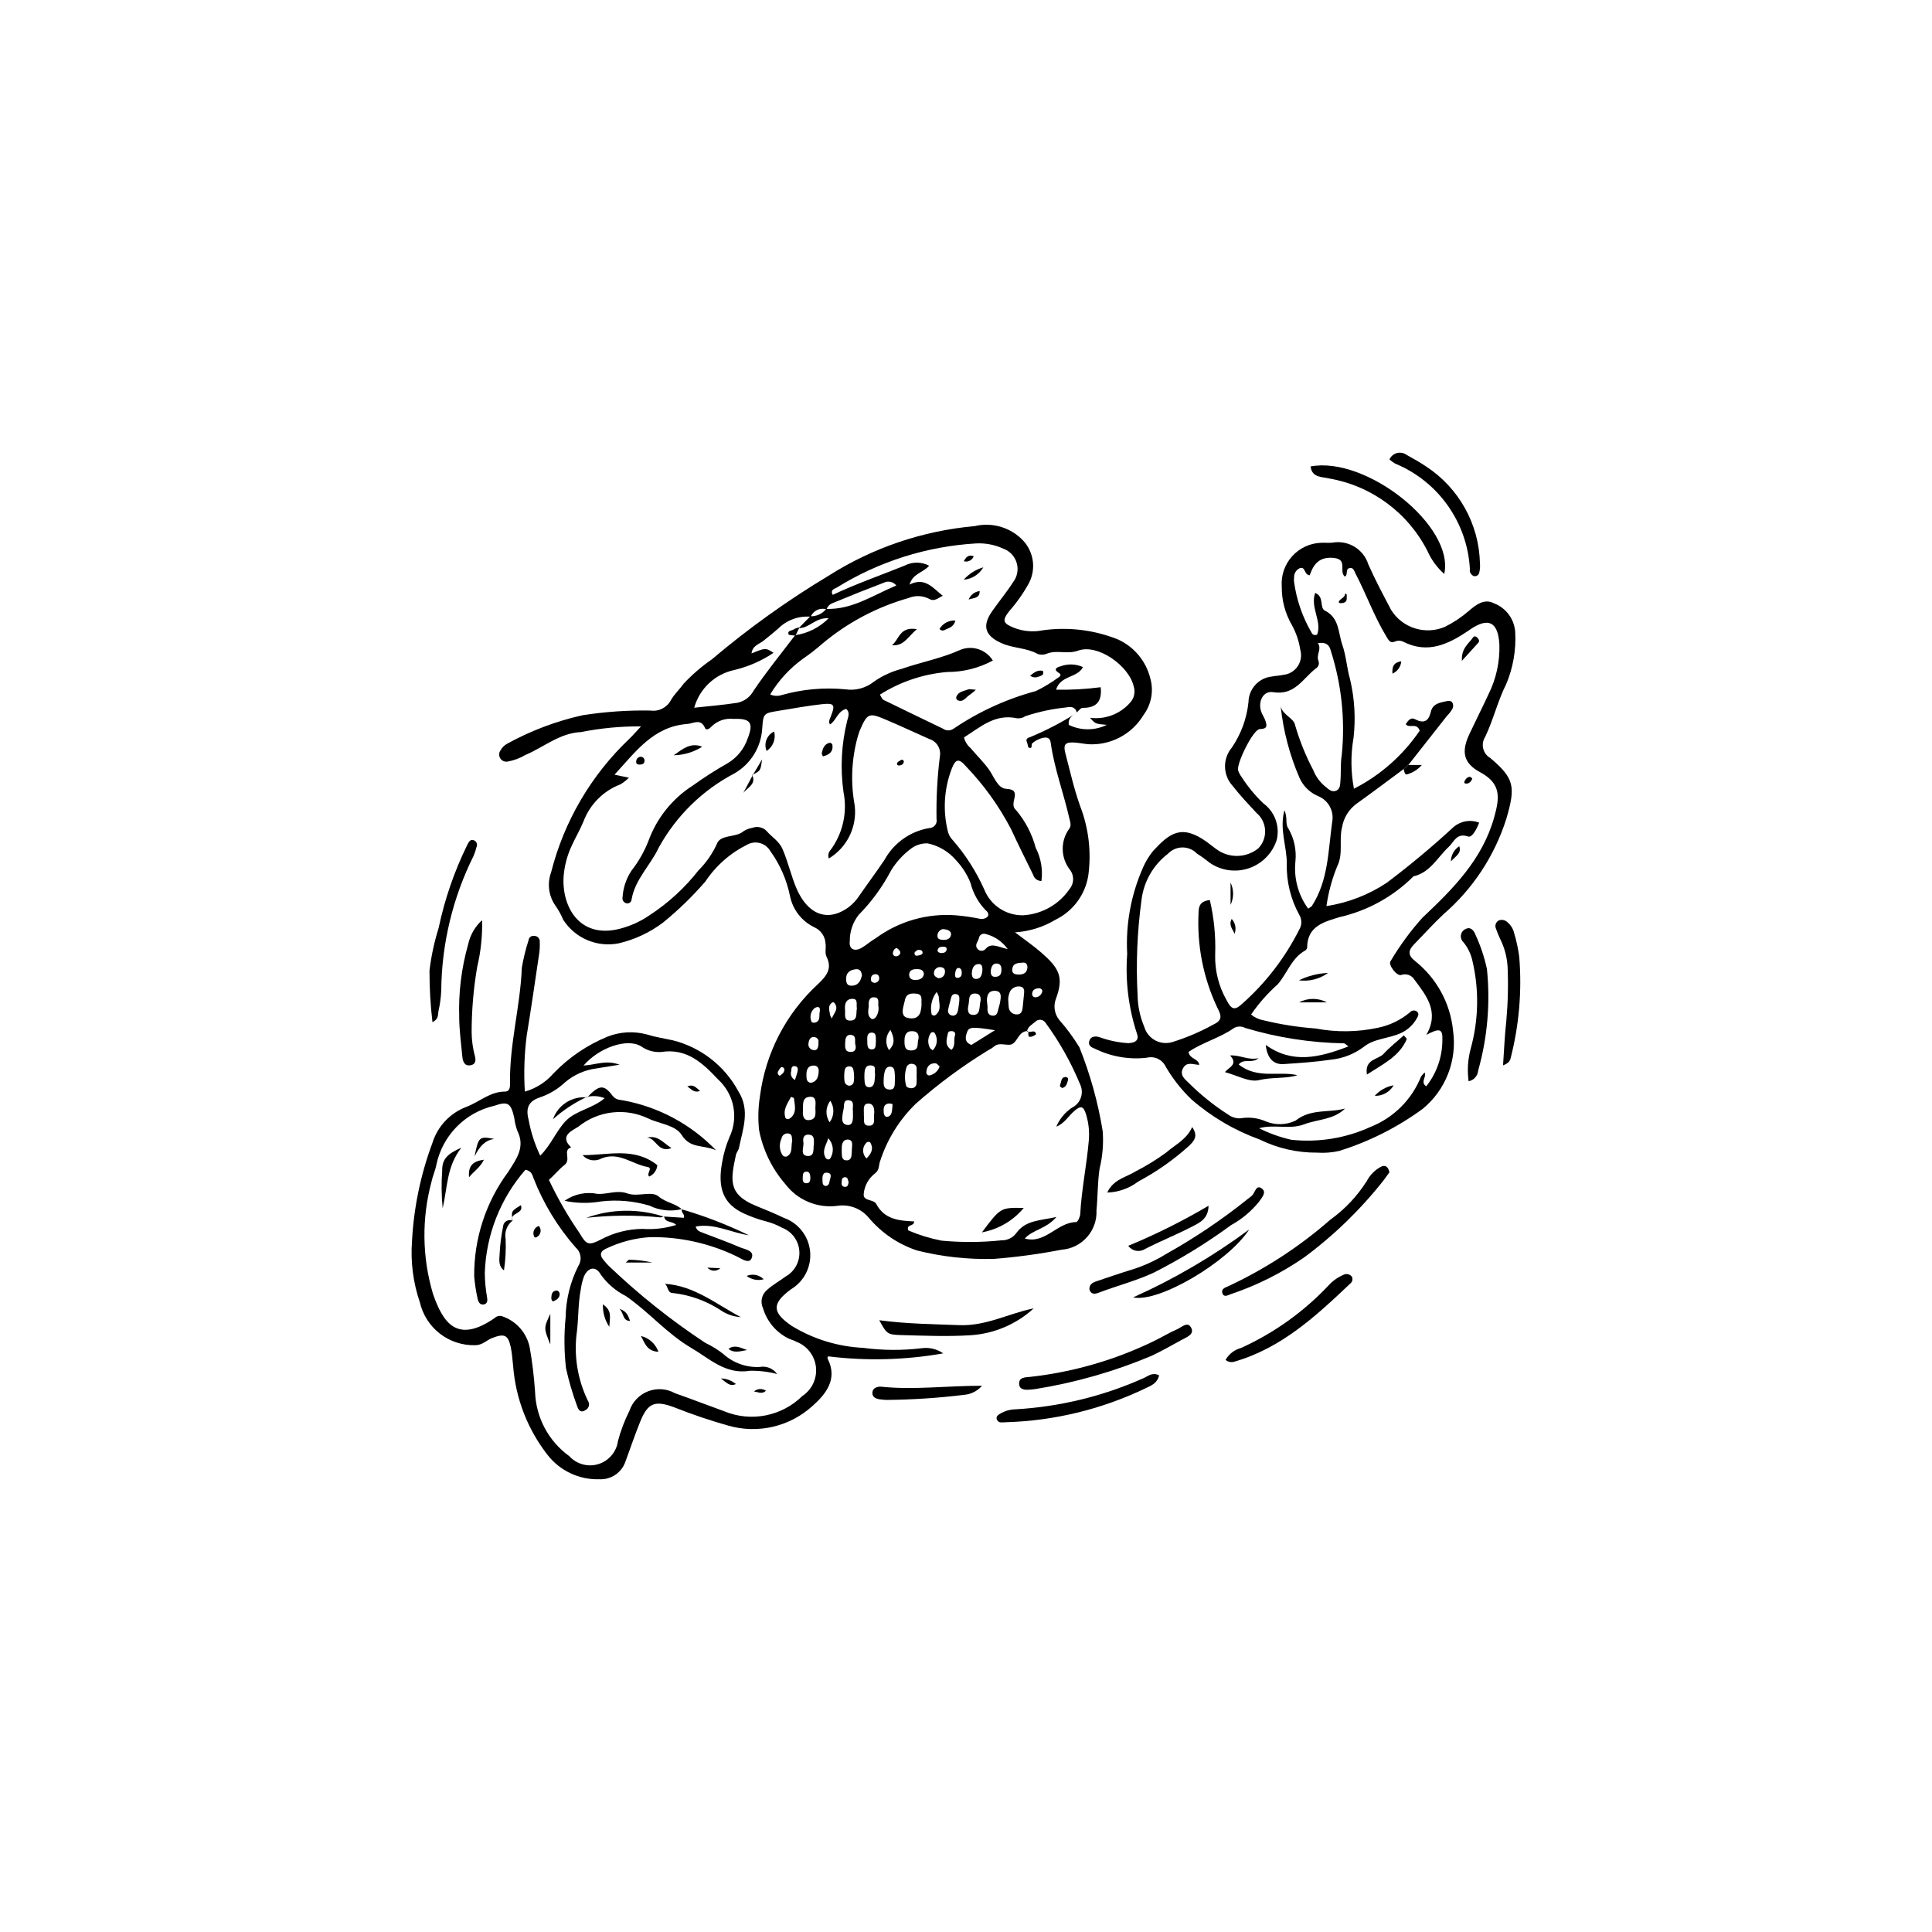 <?xml version="1.0" encoding="UTF-8"?>
<!-- Uploaded to: SVG Repo, www.svgrepo.com, Generator: SVG Repo Mixer Tools -->
<svg fill="#000000" width="800px" height="800px" version="1.1" viewBox="144 144 512 512" xmlns="http://www.w3.org/2000/svg">
 <g>
  <path d="m313.87 336.5c-5.34-0.043-10.668 0.465-15.902 1.508-5.625 0.246-9.852 4.004-14.75 6.078h-0.004c-1.445 0.852-3.035 1.441-4.688 1.734-0.766 0.145-1.535-0.195-1.949-0.852s-0.387-1.5 0.074-2.125c0.398-0.738 1.004-1.344 1.738-1.742 6.273-3.457 13.008-6 20.004-7.555 5.965-0.934 12-1.352 18.039-1.242 2.195 0.309 4.348-0.805 5.371-2.777 0.898-1.578 2.309-2.852 3.371-4.348l-0.004 0.004c2.254-2.406 4.758-4.562 7.465-6.438 9.699-8.211 20.047-15.621 30.941-22.164 11.668-7.418 24.941-11.926 38.715-13.152 4.68-1.125 9.602 0.355 12.891 3.871 2.801 3.039 3.41 7.508 1.52 11.188-1.453 2.648-3.191 5.133-5.188 7.402-2.07 2.602-1.727 3.356 1.461 4.582 2.379 0.867 4.953 1.059 7.438 0.551 6.68-0.922 13.48-0.098 19.75 2.387 4.363 1.938 7.578 5.793 8.699 10.438 0.91 3.301 0.25 6.84-1.793 9.594-1.512 2.535-3.699 4.606-6.312 5.977-2.613 1.375-5.559 1.996-8.504 1.801-1-0.105-1.988-0.309-2.988-0.402-2.906-0.27-3.598 0.285-2.906 2.914 1.234 4.688 2.277 9.414 3.934 14.008 2.231 5.82 2.957 12.113 2.113 18.293-0.812 5.086-4.055 9.453-8.684 11.703-3.258 1.957-6.934 3.106-10.727 3.344 2.777 2.125 4.965 3.621 6.945 5.352 4.727 4.137 6.043 6.453 3.902 12.223v0.004c-0.738 1.887-0.414 4.027 0.852 5.613 1.996 2.262 3.789 4.695 5.359 7.273 2.863 7.156 4.934 14.605 6.172 22.211 0.254 3.344-0.027 6.703-0.828 9.961-0.543 3.676-0.465 7.344-0.82 11.004v-0.004c0.27 5.43-3.848 10.082-9.27 10.473-5.906 1.145-11.875 1.953-17.875 2.426-6.879 0.199-13.75-0.551-20.422-2.227-4.981-1.652-9.402-4.652-12.773-8.668-2.031-2.453-5.207-3.652-8.355-3.156-2.602 0.332-5.242-0.027-7.66-1.039-2.422-1.016-4.527-2.648-6.113-4.738-3.535-4.082-5.93-9.02-6.949-14.316-0.316-2.988-0.238-6.004 0.238-8.973 1.461-11.418 6.922-21.949 15.41-29.73 2.195-2.133 3.828-4.016 2.219-7.266-0.477-0.965-0.066-2.336-0.254-3.488l-0.004 0.004c-0.098-1.848-1.215-3.488-2.898-4.25-3.379-1.594-5.797-4.691-6.523-8.355-0.875-4.281-2.652-8.332-5.211-11.879-1.219-2.106-3.879-2.871-6.035-1.742-4.531 2.242-8.395 5.637-11.195 9.848-3.406 3.926-7.148 7.555-11.18 10.84-3.488 2.633-7.492 4.512-11.746 5.508-5.715 1.145-11.547-1.32-14.711-6.215-0.582-1.395-1.32-2.719-2.203-3.945-1.691-2.547-2.074-5.75-1.027-8.621 3.426-13.535 10.625-25.82 20.754-35.426 0.824-0.789 1.566-1.66 3.078-3.277zm49.078-31.129c6.93 0.211 12.359-3.609 18.582-6.207h-0.004c-0.785-1.012-2.176-1.32-3.316-0.734-4.512 1.715-8.992 3.5-13.445 5.359-0.812 0.258-1.449 0.887-1.723 1.691-1.691-0.523-3.504 0.32-4.191 1.953-3.215-0.266-6.383 0.898-8.656 3.18-1.254 1.113-2.578 2.152-3.883 3.203-1.137 0.918-2.91 1.266-3.148 3.348 3.731-1.512 3.731-1.512 5.828-0.16l-0.004 0.004c-3.168 2.137-6.699 3.68-10.418 4.555-5.117 1.102-9.195 4.949-10.598 9.992 3.898-0.43 7.727-0.727 11.508-1.324l-0.004-0.004c1.793-0.379 3.324-1.523 4.195-3.133 3.426-5.09 7.328-9.859 11.043-14.754 3.367-0.492 6.488-2.066 8.887-4.484-3.504-0.293-5.18 2.707-7.922 2.59 1.027-1.043 2.051-2.086 3.078-3.133v0.004c1.625 0.059 3.184-0.664 4.191-1.945zm66.328 27.578c-1.164 0.684-2.285 1.398-2.039 3.152l-0.004-0.004c3.18 1.562 6.902 1.559 10.082 0-3.031-0.258-3.031-0.258-4.449-1.875 4.004 0.523 8-0.996 10.648-4.043 1.039-1.137 1.398-2.738 0.945-4.211-1.211-5.504-9.531-11.43-14.723-9.551-2.953 1.07-5.656-0.266-8.328 0.82v0.004c-0.781 0.332-1.656 0.348-2.449 0.043-2.981-1.641-6.445-1.453-9.543-2.836-4.277-1.91-5.289-4.453-2.504-8.445 1.82-2.609 3.867-5.07 5.586-7.746 1.094-1.438 1.445-3.309 0.945-5.043-0.496-1.738-1.781-3.137-3.473-3.777-2.289-1.07-4.809-1.559-7.336-1.422-13.098 0.781-25.797 4.816-36.945 11.738-0.527 0.312-1.727 0.492-1.016 1.895 6.231-2.941 12.699-5.184 19.035-7.742h0.004c2.043-1.07 4.484-1.062 6.523 0.016-1.664 1.91-4.324 2.035-5.199 5 4.117-2.086 6.203 0.93 8.816 2.977-1.195 0.473-2.148 1.691-3.664 0.777v0.004c-1.684-0.859-3.656-0.934-5.398-0.203-8.406 2.379-16.211 6.519-22.902 12.141-1.625 1.43-3.34 2.762-5.125 3.984-3.492 2.527-6.434 5.738-8.656 9.434 0.93 0.422 1.98 0.492 2.957 0.188 5.5-1.57 11.25-2.094 16.945-1.547 2.707 0.418 5.465-0.32 7.598-2.035 2.203-1.539 4.66-2.676 7.258-3.356 5.203-1.816 10.66-2.797 15.734-5.109v-0.004c3.16-1.211 6.738-0.004 8.516 2.879-3.703 2.004-7.848 3.047-12.059 3.035-6.356 0.527-12.492 2.586-17.879 6.008 0.406 0.609 0.586 1.203 0.961 1.387 5.242 2.574 10.52 5.086 15.777 7.637 0.848 0.598 1.98 0.59 2.816-0.023 6.664-4.504 14.031-7.871 21.801-9.961 2.109-1.027 4.117-2.246 6.008-3.633 0.555-0.336 0.703-0.777 0.156-1.105-1.629-0.969-0.773-1.523 0.336-1.805h0.004c1.938-0.734 4.086-0.664 5.969 0.195-1.59 2.992-5.914 2.098-7.137 5.996 3.953 0.07 7.902-0.152 11.82-0.66 0.414 3.543-0.961 5.527-4.777 5.465-0.512-0.008-1.039 0.781-1.559 1.203-0.41-1.566-1.668-1.551-2.812-1.309-3.668 0.371-7.281 1.145-10.781 2.305-0.664 0.465-1.477 0.664-2.281 0.562-5.852-1.273-9.781 2.438-14.016 5.078 0.289 1.125 0.922 2.133 1.809 2.883 1.594 1.93 3.426 3.637 4.875 5.723 1.301 1.867 2.293 4.898 4.512 5.012 4.672 0.238 0.414 3.801 2.574 5.609l0.004-0.004c2.477 2.918 4.269 6.356 5.246 10.055 1.391 2.699 1.914 5.758 1.508 8.766-1.004 0.012-1.891-0.645-2.172-1.605-1.996-4.055-4.012-8.102-5.91-12.199v-0.004c-3.172-6.074-7.195-11.672-11.949-16.613-1.871-2.156-2.727-1.934-3.762 0.715h0.004c-2.043 5.352-2.379 11.207-0.957 16.758 0.234 0.797 0.66 1.527 1.242 2.121 3.414 3.914 6.227 8.316 8.344 13.062 1.672 4.207 5.781 6.938 10.309 6.852 4.945-0.285 9.48-2.84 12.281-6.922 1.215-1.434 1.297-3.508 0.207-5.035-2.547-3.16-2.672-7.629-0.309-10.93 0.715-0.887 0.262-1.949 0.043-2.902-1.52-6.691-3.977-13.148-4.918-19.98-0.195-1.41-1.109-1.461-2.188-1.223v-0.004c-0.973 0.258-1.875 0.723-2.644 1.367-0.48 0.359 0.18 1.617-0.953 1.211-0.281-0.102-0.266-0.91-0.473-1.352-0.398-0.836-0.016-1.219 0.734-1.414h-0.004c4.301-1.773 8.438-3.922 12.355-6.426zm-12.988 84.27c-2.25 0.121-2.539 2.523-3.922 3.394-1.32 0.832-3.512-0.699-5.07 0.84l-0.004-0.004c-0.391 0.316-0.82 0.586-1.277 0.797-6.867 4.188-13.348 8.977-19.375 14.305-4.305 4.199-7.523 9.383-9.379 15.105-0.449 1.039-0.082 2.297-1.344 3.285-1.758 1.336-2.863 3.359-3.035 5.566-0.09 1.887 2.648 1.25 3.336 2.559 2.168 4.113 6.098 4.465 10.027 4.617 0.051 1.461-2.168 0.625-1.547 2.391v-0.004c2.828 1.211 5.777 2.121 8.797 2.711 5.305 0.5 10.645 0.473 15.941-0.086 1.551 0.031 3.016-0.699 3.922-1.957 2.484-3.394 6.176-3.246 10.617-4.227-2.777 3.231-6.398 3.402-8.391 5.715 5.445 1.535 8.57-4.328 13.633-4.363 0.371-0.004 1.016-1.363 1.055-2.117 0.352-6.519 1.703-12.922 2.266-19.41 0.215-2.344-0.023-4.711-0.703-6.965-0.684-2.215-1.348-2.461-3.039-1.035-1.637 1.379-2.707 3.43-4.867 4.227 0.871-2.016 2.293-3.746 4.102-4.988 1.137-0.543 2.008-1.516 2.414-2.707 0.406-1.188 0.316-2.488-0.25-3.613-2.398-5.785-5.484-11.266-9.191-16.312-0.305-0.41-0.773-0.664-1.281-0.695-0.508-0.031-1.004 0.164-1.355 0.531-0.883 0.73-2 1.293-2.227 2.598zm-105.62-67.121c-0.672 0.668-1.418 1.254-2.227 1.754-4.535 1.719-8.113 5.309-9.816 9.852-0.891 2.168-2.102 4.207-3.078 6.344-1.223 2.586-1.965 5.371-2.184 8.227-0.535 8.363 4.594 17.164 16.004 13.539h-0.004c2.418-0.734 4.707-1.84 6.785-3.277 4.938-3.215 9.309-7.219 12.941-11.859 1.992-1.992 3.625-4.316 4.82-6.871 0.898-2.824 5.012-1.684 7.152-3.535 0.707-0.457 1.5-0.758 2.332-0.887 1.305-0.488 2.773-0.168 3.754 0.824 1.363 1.629 3.285 2.629 4.231 4.805 1.473 3.391 2.258 7.016 3.668 10.352 2.844 6.719 8.09 9.355 14 4.941v-0.004c1.059-0.832 1.969-1.832 2.695-2.961 2.191-3.168 4.5-6.258 6.652-9.453 2.457-4.484 6.832-7.598 11.875-8.441 0.598-0.004 1.164-0.277 1.535-0.746 0.375-0.469 0.516-1.082 0.387-1.664-0.098-5.535 0.199-11.066 0.883-16.559 0.379-2.039-0.836-4.035-2.816-4.641-3.664-1.621-7.285-3.32-10.973-4.891-4.945-2.109-5.348-2.199-7.441 2.656-0.262 0.609-0.391 1.277-0.613 1.906v-0.004c-1.578 5.848-1.824 11.977-0.727 17.934 0.336 2.758-0.133 5.555-1.348 8.051s-3.129 4.586-5.508 6.023c-0.297-0.801-0.102-1.703 0.5-2.309 3.231-4.402 4.457-9.961 3.387-15.312-0.891-6.328-0.551-12.77 1-18.969 0.277-1.004 0.75-2.195-0.289-3.062-2.328 0.652-2.606 3.094-4.297 4.125-0.441-0.758-0.082-1.355 0.156-1.953 1.324-3.305 1.082-3.781-2.391-3.402-3.832 0.422-7.633 1.137-11.441 1.754-3.91 0.633-4 0.641-4.277 4.672h-0.004c-0.289 4.953-3.055 9.43-7.359 11.902-8.492 4.449-15.48 11.309-20.086 19.715-2.18 4.664-6.266 8.344-7.172 13.707-0.023 0.34-0.203 0.652-0.488 0.844s-0.645 0.242-0.969 0.133c-0.676-0.207-1.082-0.895-0.934-1.582 0.16-2.523 0.98-4.957 2.375-7.062 1.867-2.383 3.371-5.019 4.473-7.836 2.195-6.051 6.32-11.211 11.738-14.684 3-2.156 6.113-4.148 9.328-5.969 2.465-1.484 4.324-3.797 5.242-6.523 1.668-4.215 0.695-5.352-3.754-5.188-2.191-0.246-4.371 0.531-5.914 2.106-0.379 0.453-1.332 1.043-1.621 0.348-1.117-2.688-3.059-1.23-4.707-1.109-8.973 0.672-13.641 7.297-19.293 13.441zm79.145 17.398c-1.695-0.051-3.352 0.523-4.652 1.609-2.008 1.539-3.711 3.438-5.027 5.594-2.266 4.32-5.156 8.281-8.582 11.758-1.551 1.977-2.379 4.43-2.348 6.941-0.309 2.121 1.246 2.898 3.137 1.789 1.301-0.762 2.441-1.801 3.746-2.551v0.004c6.121-4.504 13.66-6.66 21.238-6.074 2.164 0.184 4.312 0.496 6.438 0.938 0.656 0.121 1.332-0.051 1.852-0.469 0.57-0.508 0.242-1.309-0.309-1.727l-0.004 0.004c-2-2.035-3.418-4.562-4.109-7.328-0.875-2.191-2.144-4.195-3.75-5.922-1.961-2.336-4.644-3.941-7.629-4.566zm-1.598 42.699c-0.117-1.258 0.43-2.668-1.355-2.856-1.375-0.148-2.691-0.09-3.039 1.688-0.16 0.809-0.449 1.594-0.555 2.41-0.137 1.035 0.008 2.035 1.254 2.316 1.387 0.312 2.707 0.168 3.332-1.312h0.004c0.215-0.73 0.34-1.484 0.363-2.246zm22.965-1.422c0.059 0.922 0.066 1.594 0.148 2.254h0.004c0.137 1.047 1.035 1.82 2.09 1.801 1.246 0.07 1.543-0.977 1.617-2.059 0.07-0.988 0.238-1.969 0.301-2.957 0.062-0.953 0.395-2.137-1.023-2.383v0.004c-1.023-0.137-2.035 0.332-2.59 1.207-0.316 0.668-0.5 1.395-0.547 2.133zm-3.504 8.242c-5.926-0.93-6.891-0.914-7.383 0.488-0.398 1.137-0.887 2.629 1.141 3.414zm-2.059-7.012c0.078 0.379 0.105 0.762 0.078 1.148-0.059 1.133 0.266 2.016 1.508 2.016 1.012-0.004 1.18-0.934 1.359-1.742 0.141-0.637 0.387-1.258 0.488-1.898 0.207-1.305 0.52-2.902-1.418-2.953-1.477-0.043-2.352 1.004-2.016 3.43zm5.438-14.473h0.004c-1.402-1.988-3.469-3.406-5.824-4.008-0.398-0.145-0.84-0.094-1.195 0.133-0.355 0.223-0.59 0.602-0.633 1.02-0.234 0.891-1.191 1.738-0.395 2.742 0.258 0.34 0.656 0.547 1.082 0.555 0.426 0.008 0.832-0.18 1.102-0.508 1.484-1.699 3.148-0.574 5.863 0.066zm-24.156 33.402h0.02c0-0.652 0.039-1.309-0.012-1.961l0.004 0.004c-0.031-0.496-0.398-0.906-0.891-0.984-0.648-0.23-1.367 0.035-1.711 0.629-0.598 1.691-0.645 3.523-0.133 5.242 0.074 0.273 0.797 0.512 1.227 0.523 0.68 0.078 1.309-0.363 1.469-1.027 0.078-0.805 0.09-1.617 0.031-2.426zm-26.812 8.414c0.086-1.164 0.227-2.711-1.285-2.691-2.441 0.035-1.902 2.215-2.019 3.746-0.09 1.18 0.102 2.59 1.664 2.434 2.176-0.219 1.574-2.086 1.641-3.488zm21.062-6.805c0-0.758 0.043-1.258-0.008-1.754-0.098-0.957-0.016-2.195-1.43-2.106-0.922 0.059-1.219 1.012-1.375 1.848-0.09 0.488-0.141 0.984-0.152 1.484-0.031 1.16-0.199 2.562 1.398 2.715 1.777 0.164 1.492-1.34 1.566-2.191zm-10.066-19.297c-0.238-1.012 0.492-2.699-1.383-2.539-1.664 0.145-1.891 1.566-1.754 2.996 0.102 1.074-0.41 2.691 1.227 2.762 2.242 0.094 1.629-1.938 1.91-3.223zm-17.129 35.051c-0.191-0.684 0.148-1.73-1.02-1.914-0.422-0.066-0.848 0.039-1.191 0.293s-0.574 0.629-0.637 1.051c-0.66 1.387-0.582 3.008 0.207 4.324 0.281 0.441 0.852 0.602 1.32 0.367 1.551-0.965 0.922-2.672 1.32-4.121zm18.973-6.688c0.242 0.863-0.473 2.562 1.133 2.699 2.141 0.18 1.438-1.781 1.582-2.953 0.164-1.348-0.055-3.019-1.676-2.891-1.438 0.121-0.953 1.852-1.035 3.148zm-3.148 8.547c0.117-1.012 0.188-2.18-1.18-2.16-1.125 0.016-1.512 1.047-1.523 2.117-0.004 0.652-0.031 1.305 0.023 1.953 0.055 0.648 0.184 1.316 1.02 1.422 1.027 0.129 1.465-0.453 1.551-1.379 0.066-0.645 0.074-1.297 0.109-1.949zm2.637-45.664c-0.074-1.07-0.605-1.727-1.535-1.641-1.629 0.152-2.75 0.891-2.644 2.824 0.055 0.996 0.383 1.547 1.391 1.543 1.867 0 2.461-1.297 2.789-2.727zm-2.379 36.469c0.012-0.164 0.012-0.328-0.004-0.492-0.199-1.023 0.555-2.641-0.977-2.875-1.766-0.27-1.246 1.508-1.531 2.484-0.156 0.641-0.258 1.293-0.309 1.953-0.129 1.121 0.207 2.047 1.457 2.109 1.039 0.051 1.281-0.836 1.355-1.691 0.039-0.492 0.004-0.992 0.008-1.488zm5.867-10.367c-0.301-0.691 0.535-2.078-0.984-2.238-1.57-0.164-1.797 1.086-1.836 2.305-0.035 0.656-0.02 1.316 0.047 1.969 0.078 0.637 0.176 1.379 1.004 1.484 1.027 0.133 1.438-0.578 1.598-1.426v0.004c0.094-0.695 0.152-1.395 0.172-2.098zm-16.207 18.461c0.016-1.137 0.086-2.238-1.293-2.359-1.398-0.125-1.691 0.941-1.508 1.949 0.238 1.297-1.012 3.516 1.062 3.703 2.07 0.191 1.492-2.074 1.738-3.293zm17.098-36.34c-0.211-0.898 0.52-2.512-1.383-2.418-0.934 0.047-1.258 1.004-1.199 1.879 0.078 1.254-0.617 2.664 0.578 3.715 0.453 0.398 0.957 0.07 1.277-0.285v0.004c0.605-0.836 0.867-1.871 0.727-2.894zm10.602 8.648c0.18-1.152-0.219-1.98-1.438-2.082-1.734-0.145-2.254 0.941-2.258 2.473-0.004 1.395 0.016 2.75 1.977 2.617 2.051-0.141 1.289-1.91 1.719-3.008zm16.344-9.52c0.289-1.129 0.273-2.488-1.281-2.547-1.949-0.07-1.527 1.797-1.793 2.984-0.262 1.176-0.367 2.656 1.238 2.68 1.844 0.027 1.605-1.742 1.836-3.117zm-5.516-0.539c-0.02-0.668 0.262-1.672-0.855-1.859-1.102-0.188-1.281 0.758-1.473 1.582-0.188 0.805-0.453 1.598-0.598 2.41h-0.004c-0.223 0.656 0.105 1.379 0.75 1.637 0.965 0.305 1.594-0.242 1.797-1.176 0.18-0.812 0.25-1.648 0.383-2.594zm-39.285 21.656c1.625-0.359 1.922-1.609 2.023-2.965 0.07-0.957-0.379-1.652-1.359-1.609-1.812 0.078-1.914 1.473-1.887 2.828 0.012 0.824 0.148 1.648 1.219 1.75zm33.285-24.078-0.004 0.004c-1.305 1.699-1.789 3.891-1.316 5.981 0.234 0.211 0.555 0.297 0.863 0.242 1.926-1.332 1.043-3.269 1.012-5.023-0.145-0.418-0.332-0.82-0.559-1.199zm-38.582 27.789c-0.91 1.715-2.18 3.293-1.523 5.492 0.148 0.492 0.914 0.473 1.273 0.195 1.891-1.457 1.207-3.457 1.004-5.336-0.004-0.07-0.234-0.117-0.754-0.352zm17.074-13.688c-0.363-0.91 0.477-2.582-1.254-2.731-1.254-0.105-1.457 1.047-1.488 2.106-0.039 1.199-0.133 2.477 1.59 2.414 1.004-0.035 1.371-0.754 1.152-1.789zm-7.227 24.672c-0.477 1.723-1.773 3.266-0.703 5.184 0.219 0.391 0.953 0.664 1.246 0.133v0.004c1.07-1.688 0.848-3.887-0.543-5.32zm52.797-45.379c-0.066-0.629-0.285-1.238-1.141-1.172-1.301 0.098-2.805 0.043-2.898 1.891-0.055 1.074 0.828 1.273 1.703 1.277 1.293 0 2.258-0.426 2.336-1.996zm-11.93 0.809c-0.039-0.699 0.02-1.742-1.168-1.594-1.137 0.141-1.531 1.105-1.629 2.203-0.086 0.969 0.195 1.801 1.219 1.738 1.234-0.074 1.453-1.184 1.578-2.348zm-43.102 10.973c0.062-0.516 0.09-1.148-0.539-1.191-0.48 0.039-0.922 0.281-1.215 0.664-0.773 0.922-0.934 2.215-0.406 3.297 0.078 0.172 0.633 0.258 0.906 0.18 1.582-0.465 0.969-1.906 1.254-2.949zm9.094 17.461c-0.031-0.566-0.023-0.895-0.07-1.215-0.121-0.789-0.102-1.734-1.266-1.699-1.102 0.035-1.203 0.926-1.246 1.738h-0.004c-0.074 0.812-0.047 1.633 0.082 2.438 0.148 0.438 0.5 0.777 0.941 0.91 0.32 0.074 0.656 0.012 0.934-0.168 0.277-0.18 0.465-0.465 0.527-0.789 0.066-0.402 0.102-0.809 0.102-1.215zm23.492-39.293v-0.004c-0.832 0.184-1.422 0.926-1.41 1.781-0.031 0.918 0.75 1.012 1.363 1.066 1.062 0.098 2.133-0.25 2.238-1.406 0.082-0.879-0.762-1.363-2.191-1.441zm13.535 12.621c1.379 0.148 1.895-0.508 1.984-1.371 0.098-0.969 0.055-2.148-1.328-2.133-0.922 0.012-1.324 0.875-1.441 1.73-0.117 0.871 0.059 1.637 0.785 1.77zm-18.531-0.613c-0.043-1.133-0.816-1.387-1.695-1.402-1.031-0.02-2.144 0.105-2.215 1.426-0.051 0.953 0.652 1.473 1.637 1.449 1.066-0.023 1.973-0.316 2.269-1.477zm-24.801 33.492v-0.004c-1.293 1.656-1.367 3.961-0.18 5.695 1.242-1.676 1.312-3.945 0.18-5.695zm-3.148-16.117c0.016 0.293-0.086-0.656-1.113-0.777-1.016-0.121-1.422 0.727-1.512 1.598l-0.004-0.004c-0.094 0.418-0.012 0.855 0.23 1.207 0.242 0.352 0.621 0.586 1.043 0.645 1.109 0.184 1.438-0.539 1.355-2.672zm30.289 2.731c1.266-1.262 1.441-3.25 0.418-4.715-0.277-0.129-0.602-0.113-0.867 0.043-0.891 1.199-0.984 2.812-0.246 4.109 0.043 0.117 0.223 0.184 0.695 0.562zm-15.062-2.469c-0.094-0.891 0.234-2.203-1.098-2.211-1.297-0.008-1.219 1.254-1.184 2.207 0.035 0.93-0.094 2.25 1.195 2.231 1.289-0.012 0.961-1.348 1.09-2.227zm20.02 2.363c1.219-1.215 0.484-2.68 0.945-3.863h0.004c0.09-0.238 0.062-0.508-0.078-0.723-0.141-0.215-0.371-0.352-0.629-0.367-0.504-0.055-1.062-0.039-1.188 0.574-0.309 1.527-0.957 3.164 0.949 4.379zm-16.164-5.281 0.004-0.004c-1.316 1.5-1.469 3.688-0.375 5.356 1.566-1.656 1.488-3.059 0.375-5.356zm0.562 19.68v-0.004c-0.387-0.172-0.82-0.23-1.242-0.16-1.188 0.297-1.168 1.355-1.102 2.34 0.047 0.711 0.422 1.367 1.145 1.125 1.086-0.363 1.059-1.473 1.199-3.305zm-17.77 21.672c0.918-0.074 0.984-0.797 1.105-1.418 0.145-0.746 0.73-1.812-0.434-2.066-1.457-0.316-1.527 0.914-1.477 1.93 0.031 0.594-0.07 1.383 0.805 1.551zm30.238-31.676c-0.352-0.285-0.711-0.828-1.094-0.844-1.621-0.07-2.359 0.957-2.434 2.445l0.004-0.004c-0.004 0.254 0.121 0.492 0.328 0.637 0.207 0.145 0.473 0.18 0.711 0.09 1.168-0.312 2.098-1.188 2.484-2.328zm-19.363 24.375c1.219-1.277 1.977-2.539 0.969-4.254-0.254-0.164-0.57-0.188-0.844-0.066-0.633 0.531-1.008 1.309-1.031 2.133-0.023 0.824 0.305 1.621 0.906 2.188zm-14.891 5.059c-0.059-0.777-0.164-1.512-0.926-1.559-1.172-0.07-1.051 0.922-1.098 1.672-0.043 0.648 0.059 1.352 0.879 1.395 1.152 0.059 1.102-0.852 1.145-1.508zm5.684-42.16c0.609-1.559 1.969-2.547 0.645-4.16-0.113-0.109-0.273-0.16-0.43-0.129-1.457 0.887-0.809 2.203-0.66 3.414 0.121 0.305 0.27 0.598 0.445 0.875zm28.211-10.684h0.004c0.852 0.082 1.617-0.52 1.742-1.367 0.125-0.66-0.02-1.336-0.832-1.5-0.477-0.148-0.992-0.062-1.398 0.227-0.406 0.289-0.652 0.754-0.664 1.254-0.09 0.664 0.496 1.145 1.152 1.387zm-37.973 26.984c0.301-0.98 0.531-1.578 0.664-2.195 0.137-0.629 0.195-1.348-0.68-1.469-0.984-0.137-0.93 0.77-0.977 1.309v-0.004c-0.309 0.926 0.117 1.938 0.996 2.359zm64.723-24.328c-0.777 0.059-1.605 0.238-1.824 1.141-0.156 0.629 0.047 1.332 0.93 1.273 0.809-0.07 1.484-0.648 1.676-1.438 0.176-0.543-0.227-0.84-0.781-0.977zm-21.297-2.789c0.699-0.184 0.785-0.793 0.77-1.488-0.023-0.844-0.613-1.312-1.215-0.973-0.402 0.227-0.535 1.137-0.57 1.754-0.023 0.406 0.219 0.988 1.02 0.707zm-29.203 54.184c-0.242-0.539-0.164-1.438-1.102-1.285-0.812 0.133-0.723 0.895-0.77 1.523l0.004 0.004c-0.043 0.234 0.012 0.48 0.156 0.672 0.145 0.195 0.367 0.316 0.605 0.336 0.914 0.125 0.98-0.602 1.109-1.246zm6.797-52.809h0.004c0.324 0.027 0.648-0.082 0.891-0.301 0.246-0.215 0.395-0.523 0.41-0.848 0.023-0.66-0.332-1.262-1.191-1.121-0.766 0.125-1.027 0.645-1.012 1.375 0.016 0.602 0.406 0.797 0.902 0.895zm17.66-7.891c0.66-0.008 1.324-0.098 1.504-0.855 0.141-0.609-0.34-0.844-0.844-0.836-0.629 0.008-1.336 0.078-1.52 0.828-0.145 0.605 0.367 0.773 0.859 0.863zm-6.223-0.812c-0.199 0.191-0.77 0.48-0.777 0.789-0.023 0.98 0.75 0.727 1.312 0.598 0.438-0.102 0.98-0.301 0.789-0.902-0.152-0.488-0.652-0.562-1.324-0.484zm-5.402-0.473c-0.566-0.027-0.801 0.359-0.984 0.777-0.32 0.73-0.062 1.297 0.699 1.379 0.441-0.02 0.844-0.258 1.07-0.637 0.266-0.684-0.309-1.125-0.781-1.52zm-31.094 33.809c0.375-0.223 0.707-0.512 0.984-0.844 0.336-0.57 0.426-1.301-0.422-1.48-0.227-0.047-0.684 0.605-0.906 1.004h0.004c-0.172 0.207-0.23 0.484-0.164 0.746 0.066 0.262 0.254 0.477 0.504 0.574z"/>
  <path d="m493.08 449.46c-5.301 0.047-10.535-1.148-15.289-3.492-6.633-2.402-12.762-6.012-18.078-10.645-2.66-2.57-4.953-5.492-6.812-8.684-0.887-1.859-2.961-2.832-4.957-2.336-4.695 0.551-9.449-0.266-13.695-2.344-0.934-0.352-1.996-0.844-1.566-2.141 0.398-1.203 1.531-1.25 2.523-1.012v-0.004c2.516 0.93 5.152 1.484 7.828 1.645 2.078-0.102 2.922-0.941 2.188-2.773-2.176-6.731-3.027-13.82-2.504-20.875-0.43-7.902 1.027-15.793 4.25-23.023 0.68-1.535 1.562-2.973 2.621-4.273 4.379-4.723 7.519-7.203 14.246-2.371 1.09 0.781 2.106 1.68 3.238 2.391h0.004c3.258 1.965 7.398 1.691 10.371-0.684 1.25-1.277 1.91-3.023 1.82-4.809-0.09-1.789-0.922-3.457-2.297-4.606-2.156-2.332-4.328-4.617-6.293-7.137h0.004c-2.629-2.848-2.727-7.207-0.227-10.172 2.449-3.594 3.965-7.746 4.406-12.074 0.066-3.523 2.766-6.434 6.273-6.766 0.984-0.203 2.012-0.203 2.988-0.438 1.535-0.156 2.922-0.988 3.785-2.269 0.863-1.281 1.113-2.879 0.68-4.363-0.352-2.328-1.121-4.578-2.266-6.637-1.766-3.059-2.676-6.535-2.641-10.066-0.23-2.949 0.754-5.863 2.727-8.066s4.762-3.5 7.719-3.594c1.004-0.055 2.027 0.082 3.023-0.039h-0.004c4.148-0.727 8.199 1.727 9.465 5.742 1.82 4.117 3.957 8.102 6.051 12.094 2.996 4.805 9.047 6.703 14.25 4.481 2.254-1.121 4.359-2.519 6.266-4.164 1.887-1.621 4.144-3.441 6.758-2.074h-0.004c3.227 1.242 5.426 4.258 5.621 7.707 0.25 4.688-0.566 9.367-2.387 13.695-2.277 4.519-3.41 9.477-5.586 14.004-0.586 0.914-0.77 2.023-0.516 3.078 0.254 1.051 0.926 1.957 1.863 2.504 6.5 5.457 6.715 7.695 4.266 16.129h-0.004c-3.102 9.805-8.867 18.559-16.648 25.281-2.699 2.512-5.152 5.289-7.746 7.922-1.602 1.621-1.797 2.906 0.25 4.512l-0.004-0.004c5.723 4.559 9.352 11.246 10.047 18.527 1.082 7.797-1.961 15.598-8.039 20.605-6.731 4.926-14.234 8.703-22.203 11.18-1.891 0.418-3.832 0.566-5.766 0.438zm22.91-101.66c-4.184 3.09-8.328 6.231-12.562 9.246v0.004c-1.996 1.484-3.344 3.688-3.762 6.141-0.891 3.453 0.375 7.051-1.27 10.332-1.398 3.398-2.363 6.961-2.875 10.602 5.719-0.871 11.18-2.984 15.996-6.191 6.164-4.641 12.09-9.59 17.758-14.824 1.875-1.559 4.445-1.984 6.719-1.109-0.609 1.617-1.852 4.059-2.918 3.688-3.09-1.074-3.754 1.449-5.121 2.711-2.996 2.773-4.898 6.812-9.363 7.836-5.375 5.367-12.152 9.109-19.559 10.797-4.098 1.266-8.625 2.359-8.625 8.121-0.062 0.316-0.262 0.59-0.543 0.75-3.574 2.004-4.742 6.004-7.223 8.918-2.684 2.383-5.062 5.082-7.094 8.039 0.934 0.781 2.051 1.305 3.246 1.52 4.562 1.109 9.207 1.84 13.891 2.184 5.441 1.031 11.035 0.969 16.449-0.188 3.141-0.637 6.066-2.047 8.52-4.106 0.449-0.535 1.234-0.637 1.805-0.234 0.719 0.559 0.367 1.223 0.035 1.785-0.945 1.738-2.43 3.125-4.231 3.945-3.227 1.492-7.106 1.434-9.832 3.644v-0.004c-2.543 1.93-5.574 3.113-8.75 3.422-4.144 0.617-8.348 0.887-12.535 1.164-2.758 0.184-4.371-1.719-4.711-5.078 7.066 5.102 14.23 3.352 21.906 0.398-0.699-0.508-0.914-0.801-1.145-0.816v-0.004c-8.891-0.148-17.719-1.523-26.234-4.086-0.906-0.48-1.992-0.48-2.902-0.004-3.762 2.703-8.41 3.809-12.078 6.375 0.266 1.93 2.59 1.668 2.836 3.422-1.629-0.066-3.227-0.941-4.258 0.824-1.051 1.793 0.422 2.973 1.348 3.84 3.195 3.207 6.734 6.059 10.551 8.5 0.941 0.703 2.102 1.059 3.277 1 2.289-0.395 4.641-0.109 6.762 0.828 2.527 1.039 5.375 0.961 7.836-0.219 4.106-3.258 8.812-1.992 13.137-3.203-3.051 3.016-7.258 2.812-10.879 4.191-3.852 1.465-8.008-0.098-11.93 1.035l0.004-0.004c2.711 1.363 5.578 2.391 8.535 3.059 7.184 0.766 14.438-0.41 21.008-3.41 6.102-2.418 10.938-7.238 13.379-13.332 0.277-0.402 0.609-0.762 0.98-1.078 0.52 1.211-1.25 2.562 0.41 3.641h0.004c2.738-3.457 4.238-7.734 4.262-12.148 0.129-3.098-0.664-3.383-4.25-1.473 3.523-6.106 0.02-10.375-3.168-14.645-0.73-1.188-2.199-1.699-3.512-1.223-1.168 0.367-3.473-2.723-2.824-3.625 2.434-4.121 5.269-7.996 8.469-11.559 8.043-7.566 15.902-15.402 19.027-26.645 1.391-5.004 1.988-8.84-3.699-11.887-4.578-2.453-5.051-5.543-2.84-10.223 1.648-3.492 3.391-6.941 5.016-10.445 2.031-4.074 3.023-8.582 2.894-13.133-0.32-6.09-2.902-7.363-7.75-4.051-0.141 0.094-0.27 0.199-0.41 0.293-5.336 3.594-10.812 6.277-17.344 2.941-0.602-0.297-1.293-0.34-1.926-0.129-1.539 0.703-1.871-0.168-2.562-1.305-3.223-5.305-5.289-11.16-8.145-16.633-0.363-0.695-0.562-1.73-1.684-1.406-0.996 0.289-0.281 1.723-1.094 2.234-1.77-1.258 0.879-4.559-2.945-4.953-3.918-0.402-5.418 1.707-6.402 4.594-1.582-0.074-1.062-2.535-2.738-1.832l0.004-0.004c-0.922 0.473-1.48 1.445-1.414 2.481-0.039 0.332-0.043 0.672-0.02 1.008 0.645 4.816 2.242 9.457 4.707 13.648 0.129 0.254 0.359 0.438 0.633 0.512 0.273 0.07 0.566 0.027 0.805-0.129 1.293-3.539-1.883-7.082-0.547-11.008 2.523 0.996 1.066 3.93 2.602 4.699 3.863 1.938 3.492 5.883 4.602 9.051 1.035 2.949 1.195 6.238 2.07 9.199h-0.004c1.188 5.051 1.496 10.27 0.914 15.426-0.781 4.473-0.746 9.055 0.102 13.516 7.019-3.578 13.02-8.879 17.438-15.402-0.918-2.246-2.688-0.48-3.707-1.691 0.531-0.902 1.355-1.891 2.332-1.379 2.473 1.293 3.703 0.676 4.328-1.969 0.527-2.227 2.668-2.418 4.387-2.805 1.273-0.285 1.785 0.84 1.379 1.957l-0.004-0.004c-0.398 0.734-0.902 1.406-1.5 1.992-3.41 4.336-6.824 8.672-10.234 13.008zm-32.594-16.598c0.578 2.336 3.473 3.106 3.801 4.91 1.203 4.16 2.828 8.188 4.848 12.016 0.684 1.73 1.812 3.246 3.273 4.398 0.773 0.621 1.535 1.445 2.66 1.059 1.172-0.402 1.156-1.531 1.242-2.519 0.203-2.336-0.031-4.68 0.367-7.031v-0.004c0.93-9.305-0.066-18.703-2.926-27.609-0.367-1.512-1.25-2.316-3.406-1.992 1.102 1.555-0.492 3.027 0.133 4.633 0.336 0.801 0.008 1.727-0.754 2.141-3.394 2.656-5.547 7.172-11.242 6.227-2.57-0.426-4 2.324-3.223 4.969 0.281 0.949 0.941 1.789 1.227 2.738 0.371 1.25 0.48 2.027-1.547 2.082-1.746 0.047-6.199 9.148-5.734 10.926 0.203 0.637 0.52 1.234 0.926 1.766 1.625 2.531 3.543 4.863 5.715 6.949 3.055 2.211 4.473 6.043 3.594 9.711-1.129 3.547-3.879 6.344-7.406 7.531-3.527 1.188-7.41 0.621-10.453-1.523-1.035-0.855-2.129-1.645-3.273-2.356-1.008-1.055-2.406-1.648-3.863-1.641-1.461 0.008-2.852 0.617-3.848 1.684-3.926 2.996-6.457 7.465-7.012 12.375-1.129 8.328-1.469 16.742-1.02 25.133 0.051 2.867 0.652 5.695 1.766 8.34 0.441 1.535 1.484 2.824 2.887 3.586 1.406 0.758 3.059 0.922 4.586 0.449 3.68-1.145 7.238-2.656 10.617-4.512 2.551-1.18 2.527-2.231 1.289-4.551h0.004c-3.75-7.918-5.461-16.645-4.981-25.391 0-2.102 1.008-2.965 2.977-3.176 1.113 4.738 1.59 9.609 1.414 14.473-0.113 4.191 0.918 8.336 2.984 11.984 1.312 2.598 2.195 2.871 4.152 1.051v0.004c6.285-5.562 11.441-12.277 15.195-19.781 0.676-1.168 0.668-2.609-0.023-3.769-2.277-4.133-3.43-8.797-3.336-13.52 0.098-4.547-1.996-8.988-0.633-14.211 0.945 1.906 0.125 3.602 1.09 4.859 1.5 2.609 2.144 5.621 1.844 8.613-0.48 4.465 0.723 8.949 3.367 12.574 0.5-0.359 0.848-0.488 1.012-0.738 4.359-6.773 4.293-14.609 5.352-22.188h-0.004c0.582-2.891-0.977-5.785-3.711-6.887-2.18-0.918-3.934-2.625-4.91-4.781-2.625-6.043-4.316-12.449-5.016-19z"/>
  <path d="m393.96 502.66c-10.039 1.77-20.285 2.039-30.402 0.797-0.184 0.023-0.387 0.297-0.188 0.691 2.719 5.387-0.609 9.363-3.934 12.348h-0.004c-6.07 5.594-14.633 7.598-22.555 5.273-4.844-1.371-9.613-2.988-14.289-4.848-5.125-1.891-6.953-1.09-8.977 3.953-1.371 3.418-2.559 6.91-3.828 10.367-0.98 2.992-3.844 4.949-6.984 4.777-5.316 0.156-10.387-2.227-13.664-6.414-5.309-6.789-8.492-14.996-9.148-23.594-0.199-1.664-0.281-3.356-0.629-4.988-0.715-3.316-1.711-3.68-4.965-2.418-1.5 0.582-2.508 1.891-4.492 1.883l-0.004 0.004c-3.367 0.082-6.656-0.996-9.32-3.059-2.66-2.059-4.531-4.973-5.297-8.254-1.801-5.258-2.512-10.828-2.09-16.371 0.48-8.867 2.305-17.609 5.406-25.93 1.371-4.402 4.699-7.93 9.016-9.551 3.418-1.293 6.238-4.039 10.195-4.047 1.363-0.004 1.363-1.289 1.352-2.273-0.16-10.293 2.719-20.277 3.129-30.508l-0.004-0.004c0.414-2.481 1.012-4.922 1.789-7.316 0.062-0.699 0.676-1.215 1.379-1.16 0.422-0.039 0.84 0.113 1.145 0.406 0.309 0.297 0.469 0.711 0.441 1.137 0.043 1.008 0 2.016-0.129 3.012-1.082 7.297-2.133 14.598-3.328 21.875-0.633 4.918-0.797 9.887-0.492 14.84 2.926-0.832 5.551-2.496 7.551-4.789 4.066-4.25 8.984-7.59 14.434-9.809 3.297-1.281 6.918-1.473 10.336-0.555 2.231 0.703 4.578 1.055 6.871 1.551h0.004c7.422 1.859 13.727 6.75 17.367 13.48 3.223 5.074 1.188 10.043 0.176 15.07-0.129 0.641-0.672 1.195-0.805 1.836-1.367 6.461-2.242 10.395 5.289 13.477 2.484 1.016 4.984 2.019 7.402 3.188h-0.004c3.852 1.355 6.57 4.816 6.973 8.879s-1.582 7.988-5.094 10.074c-5.051 3.75-5.062 6.078 0.242 9.691 5.715 3.492 12.215 5.492 18.906 5.812 5.172 0.688 10.41 0.719 15.59 0.09 1.98-0.262 3.992 0.23 5.633 1.375zm-69.23-38.164c6.09 1.781 12.016 4.074 17.715 6.856-4.711-0.676-9.078-3.242-14.082-2.309 0.273 1.117 1.09 1.348 1.871 1.648 3.281 1.258 6.594 2.453 9.824 3.84 1.383 0.594 4.043 0.875 3.098 2.973-0.699 1.547-2.684 0.016-4-0.586-7.137-3.445-14.98-5.18-22.902-5.066-4.027 0.258-7.969 1.289-11.605 3.035-1.672 0.727-1.797 1.809-0.617 3.125v0.004c0.418 0.527 0.867 1.027 1.344 1.5 7.891 7.539 16.441 14.355 25.555 20.367 1.668 0.789 3.246 1.758 4.703 2.894 2.637 2.402 6.121 3.656 9.684 3.484 1.773-0.344 3.586 0.387 4.625 1.863-2.348-0.613-4.766-0.902-7.191-0.859-6.5 1.082-10.77-3.262-15.559-6.055-6.391-3.727-11.242-9.547-17.328-13.742-2.648-1.328-4.934-3.285-6.656-5.695-1.312-2.336-3.309-1.984-4.438 0.469v-0.004c-0.41 1.102-0.691 2.242-0.844 3.406-0.723 3.637-0.594 7.356-1.012 11.012v0.004c-0.918 6.32 0.082 12.773 2.871 18.523 0.289 0.406 0.387 0.914 0.266 1.398-0.117 0.48-0.445 0.887-0.891 1.109-1.168 0.809-1.848 0.082-2.203-1.02-1.223-3.301-2.215-6.684-2.969-10.121-0.5-4.469-0.531-8.98-0.09-13.461 0.082-4.742 1.238-9.402 3.383-13.633 1-1.559 0.703-3.617-0.695-4.828-4.773-5.43-8.562-11.652-11.195-18.387-0.32-0.918-0.574-1.957-2.152-2.242-6.609 7.578-10.41 17.199-10.762 27.25 0.012 2.156 0.203 4.309 0.578 6.434 0.164 0.844 0.211 1.789-0.824 2.008-1.047 0.223-1.504-0.746-1.66-1.512-0.438-1.961-0.738-3.953-0.906-5.953-0.082-9.953 3.078-19.66 9.008-27.652 2.191-3.469 4.598-6.559 2.418-10.914v-0.004c-0.398-1.098-0.668-2.242-0.805-3.402-0.895-3.941-1.641-4.469-5.316-3.207-3.789 0.867-7.25 2.805-9.969 5.586-2.719 2.777-4.582 6.277-5.371 10.086-0.273 1.477-0.938 2.875-1.254 4.348h0.004c-2.652 9.77-2.527 20.09 0.355 29.793 2.644 7.621 6.332 13.371 16.352 6.438h0.004c0.551-0.555 1.383-0.727 2.109-0.43 3.711 1.289 6.453 4.457 7.195 8.312 0.676 3.852 1.141 7.734 1.402 11.633 0.207 6.805 3.57 13.125 9.098 17.105 1.953 2.133 4.969 2.938 7.727 2.07 2.762-0.871 4.766-3.258 5.148-6.129 0.738-2.75 1.754-5.426 3.031-7.973 0.793-2.375 2.606-4.273 4.941-5.176 2.336-0.902 4.949-0.719 7.137 0.504 4.41 1.547 8.762 3.242 13.156 4.824v0.004c3.457 1.406 7.25 1.77 10.91 1.043 3.66-0.727 7.027-2.512 9.684-5.133 2.539-1.672 3.93-4.625 3.606-7.648-0.324-3.027-2.312-5.613-5.152-6.711-0.711-0.426-1.582-0.578-2.316-0.977l0.004 0.004c-3.176-1.633-5.547-4.492-6.562-7.914-0.812-1.699-0.348-3.734 1.121-4.914 1.508-1.359 3.262-2.301 4.856-3.496h-0.004c2.434-1.359 3.856-4 3.648-6.777-0.203-2.777-2-5.184-4.602-6.172-1.32-0.73-2.727-1.293-4.191-1.664-1.949-0.504-3.856-1.176-5.691-2.008-5.715-2.523-7.223-6.875-5.984-13.578 0.383-2.324 1.039-4.59 1.957-6.754 2.465-5.211 1.234-11.418-3.031-15.293-3.988-4.242-8.266-8.363-15.109-7.258-1.883 0.117-3.746-0.418-5.281-1.512-3.766-2.285-11.262 0.43-15.246 5.09 3.062-0.113 5.894-1.586 9.535-0.219-2.606 0.422-4.406 0.719-6.211 1.004h0.004c-3.023 0.398-5.867 1.656-8.195 3.625-1.91 1.809-4.188 3.184-6.68 4.031-3.023 0.988-3.844 2.801-3.019 5.934 0.598 3.293 1.633 6.492 3.078 9.512 2.879-2.832 4.223-6.551 6.762-9.191 2.691-2.797 7.137-3.285 10.309-6.043v-0.004c-1.512-0.598-3.172-0.707-4.75-0.309l0.109 0.121c3.156-3.32 4.406-3.539 6.699-0.504 0.93 1.227 1.945 1.098 3 1.309 9.324 1.738 17.875 6.348 24.453 13.188-3.578-1.535-6.785-0.383-9.07-4.016-1.688-2.684-5.856-2.957-8.867-4.398-2.977-1.426-6.293-1.98-9.574-1.598-3.277 0.379-6.383 1.684-8.949 3.754-1.488 1.023-5.219 2.344-1.93 5.508-2.367 0.75 0.129 3.203-1.77 4.664-1.391 1.07-2.75 2.746-4.117 3.934h-0.004c2.332 4.934 5.062 9.668 8.156 14.16 1.797 3.148 2.477 3.262 5.602 1.66h0.004c3.406-1.82 7.207-2.789 11.07-2.828 3.008 0.215 6.031-0.141 8.906-1.047-1.023-1.113-3.004-0.469-3.199-2.305l-0.102 0.074 5.324 0.34c0.383-1.004-0.992-1.461-0.398-2.34z"/>
  <path d="m526.74 296.11c-1.891-1.688-3.406-3.754-4.441-6.07-5.16-10.168-14.82-17.297-26.055-19.238-1.914-0.473-4.535-0.148-4.941-3.188 14.801-2.805 38.246 15.848 35.438 28.496z"/>
  <path d="m512.21 454.66c-0.41 0.574-0.875 1.254-1.367 1.91-6.102 7.793-13.223 14.727-21.176 20.617-6.047 4.191-12.66 7.5-19.641 9.832-0.707 0.281-1.688 0.848-2.082-0.312-0.348-1.023 0.574-1.453 1.359-1.754 9.887-4.59 19.07-10.562 27.27-17.742 3.82-2.742 7.078-6.191 9.602-10.164 0.859-1.652 2.199-3.004 3.844-3.879 1.145-0.52 1.879 0.059 2.191 1.492z"/>
  <path d="m432.71 485.75c-0.078-1.266 0.707-1.812 1.727-2.152 2.856-0.957 5.699-1.953 8.578-2.844l-0.004-0.004c3.547-1.016 6.934-2.519 10.07-4.461 7.449-4.168 14.543-8.934 21.215-14.254 0.488-0.445 1.082-0.781 1.547-1.246 0.801-0.812 1.062-3.102 2.691-1.699 1.164 1-0.258 2.449-0.984 3.512l0.004-0.004c-2.027 2.469-4.504 4.527-7.301 6.066-6.488 4.758-13.355 8.977-20.527 12.617-4.734 2.188-9.777 3.473-14.621 5.324-0.996 0.379-1.98 0.449-2.394-0.855z"/>
  <path d="m416.82 512.27c-1.258 0.125-2.656-0.023-2.734-1.473-0.105-1.883 1.676-1.773 2.934-1.914h-0.004c11.512-1.277 22.715-4.539 33.113-9.648 1.957-0.957 3.824-2.102 5.82-2.965 1.207-0.523 2.875-2.316 3.797-0.25 0.734 1.648-1.32 2.367-2.594 3.062-2.644 1.445-5.266 2.953-7.992 4.231-9.891 4.16-20.246 7.117-30.84 8.809-0.496 0.074-1 0.125-1.5 0.148z"/>
  <path d="m451.18 508.48c-0.484 2.07-2.023 2.703-3.582 3.414h0.004c-11.535 5.551-24.105 8.617-36.902 9.008-0.5 0.008-1.004 0.078-1.504 0.047-0.516-0.035-0.945-0.406-1.059-0.91-0.16-0.559 0.219-0.934 0.621-1.207 1.273-0.84 2.758-1.305 4.281-1.344 11.754-0.664 23.289-3.469 34.039-8.273 1.121-0.477 2.25-1.648 4.102-0.734z"/>
  <path d="m512.22 265.76c0.371-0.832 1.094-1.453 1.973-1.691 0.879-0.238 1.82-0.062 2.559 0.469 1.75 0.98 3.512 1.953 5.172 3.074l-0.004 0.004c8.699 5.676 14.043 15.273 14.281 25.656 0.078 0.832 0.016 1.668-0.184 2.481-0.07 0.328-0.27 0.613-0.559 0.785-0.289 0.172-0.637 0.211-0.957 0.113-0.414-0.227-0.742-0.582-0.93-1.012-0.141-0.262 0.004-0.66-0.043-0.988v-0.004c-0.355-6.023-2.402-11.824-5.902-16.738-3.5-4.918-8.312-8.746-13.891-11.051-0.539-0.316-1.047-0.684-1.516-1.098z"/>
  <path d="m258.61 414.9c-0.539-4.547-0.801-9.125-0.789-13.707 0.453-3.801 1.262-7.559 2.41-11.211 1.613-7.688 4.188-15.141 7.656-22.191 0.449-0.828 0.816-1.504 1.82-1.051 0.625 0.32 0.879 1.078 0.582 1.707-0.195 0.816-0.457 1.609-0.789 2.379-5.527 11.098-8.461 23.309-8.566 35.707-0.082 1.836-0.332 3.66-0.742 5.453-0.176 0.902 0.121 2.051-1.582 2.914z"/>
  <path d="m468.79 504.38c0.883-1.559 2.359-2.691 4.086-3.148 8.699-3.941 16.543-9.539 23.102-16.477 1.121-1.25 2.5-2.246 4.043-2.91 0.773-0.402 1.727-0.188 2.254 0.508 0.293 0.637 0.105 1.391-0.453 1.812-9.121 8.645-18.316 17.172-30.852 20.734v-0.004c-0.77 0.199-1.582 0.008-2.18-0.516z"/>
  <path d="m533.2 430.54c-0.395-2.875-0.211-5.801 0.543-8.602 2.117-7.629 2.273-15.664 0.453-23.367-0.406-1.809-1.234-3.496-2.418-4.922-0.496-0.484-0.727-1.184-0.609-1.871 0.117-0.688 0.562-1.27 1.195-1.562 1.398-0.754 2.254 0.449 2.664 1.523 1.332 2.891 2.344 5.918 3.019 9.027 0.934 9.039 0.148 18.172-2.312 26.918-0.105 1.414-1.145 2.582-2.535 2.856z"/>
  <path d="m542.32 426.34c0.293-4.133 0.434-7.926 0.859-11.684 0.441-4.832 0.559-9.688 0.344-14.531-0.156-2.516-0.816-4.973-1.934-7.234-0.426-0.902-0.805-1.828-1.137-2.773-0.371-0.801-0.062-1.75 0.707-2.176 0.793-0.336 1.711-0.152 2.32 0.457 0.914 0.75 1.551 1.789 1.801 2.949 0.625 2.07 1.074 4.188 1.344 6.332 0.723 8.98-0.051 18.02-2.289 26.746-0.168 0.633-0.395 1.266-2.016 1.914z"/>
  <path d="m271.76 387.85c0.105 4.156-0.328 8.309-1.293 12.352-0.988 5.762-1.484 11.602-1.477 17.445 0.023 2.004 0.289 4 0.789 5.938 0.363 1.219 0.449 2.488-1.152 2.731-1.539 0.234-1.977-1.023-2.094-2.242-0.336-3.492-0.812-6.992-0.84-10.496l0.004 0.004c-0.211-6.512 0.582-13.016 2.359-19.285 0.531-2.484 1.824-4.738 3.703-6.445z"/>
  <path d="m417.95 490.73c-4.59 4.199-10.477 6.711-16.684 7.117-6.152 0.395-12.352 0.125-18.527-0.039-3.602-0.098-3.777-0.371-5.723-3.93 7.356 0.98 14.297 1.027 21.215 1.301 7.086 0.277 13.094-3.109 19.719-4.449z"/>
  <path d="m444.29 487.82c10.871-4.871 21.184-10.906 30.758-17.992-5.621 8.633-24.004 19.488-30.758 17.992z"/>
  <path d="m404.25 511.24c-1.219 1.398-2.934 2.266-4.781 2.41-6.793 0.832-13.625 1.277-20.465 1.344-0.5 0.004-1-0.078-1.496-0.117-1.277-0.102-2.488-0.547-2.293-2.008 0.145-1.09 1.355-1.477 2.391-1.371 8.617 0.891 17.238-0.262 26.645-0.258z"/>
  <path d="m437.43 460.04c1.625-3.531 5.004-4.031 7.527-5.617 2.828-1.445 5.539-3.117 8.102-4.996 2.344-2.059 5.348-3.375 6.879-6.738 1.703 2.41 0.449 3.711-0.82 4.961-4.09 3.699-8.621 6.883-13.488 9.473-2.363 1.805-5.231 2.824-8.199 2.918z"/>
  <path d="m443 474.15c7.336-3.031 14.445-6.578 21.281-10.617-0.074 3.508-2.394 4.504-4.277 5.484-4.129 2.156-8.48 3.879-12.621 6.012-1.465 0.906-3.379 0.523-4.383-0.879z"/>
  <path d="m517.23 346.72h3.574c-1.031 1.188-2.383 2.047-3.891 2.488-0.602 0.258-0.797-0.785-0.922-1.406z"/>
  <path d="m330.09 341.89c-2.254 1.434-4.863 2.215-7.535 2.262 2.281-1.621 4.473-3.508 7.535-2.262z"/>
  <path d="m349.16 337.86c0.508 1.973-0.297 4.047-2.004 5.152-0.816-1.977 0.066-4.246 2.004-5.152z"/>
  <path d="m362.09 344.45c-0.203-0.469-0.34-0.625-0.316-0.754 0.234-1.293 0.625-2.508 2.106-2.859l0.004 0.004c0.297 0.02 0.562 0.191 0.699 0.457 0.301 1.773-0.641 2.676-2.492 3.152z"/>
  <path d="m343.3 349.37c1.23 2.359-1.152 3.32-2.312 4.742l2.453-4.609z"/>
  <path d="m314.81 345.56c-0.004 0.887-0.625 1.066-1.312 1.066-0.527 0.004-1-0.191-0.895-0.879v0.004c0.008-0.328 0.148-0.641 0.387-0.867 0.242-0.227 0.566-0.348 0.895-0.336 0.527 0.043 0.93 0.484 0.926 1.012z"/>
  <path d="m343.44 349.51 2.512-4.254c-0.395 3.004-0.395 3.004-2.641 4.125z"/>
  <path d="m383.53 345.74c0.004 0.5-0.34 0.938-0.828 1.047-0.461 0.164-1.059 0.133-0.973-0.496 0.047-0.332 0.625-0.633 1.012-0.867 0.344-0.207 0.637-0.047 0.789 0.316z"/>
  <path d="m415.3 464.12c-2.824 3.394-6.75 5.684-11.09 6.473 4.961-6.598 4.961-6.598 11.09-6.473z"/>
  <path d="m416.14 417.37c0.156 0.031 0.316 0.059 0.473 0.094 0.684 0.141 1.664-0.652 1.953 0.574 0.031 0.133-0.715 0.559-1.148 0.672-1.504 0.391-0.508-1.168-1.129-1.496z"/>
  <path d="m425.52 432.33c-0.523-0.203-0.766-0.516-0.516-1.051 0.312-0.672 0.16-1.664 1.176-1.844 0.512-0.09 1.02 0.199 0.859 0.754-0.254 0.859-0.418 1.875-1.52 2.141z"/>
  <path d="m386.98 310.73c-2.422 2.066-3.484 4.566-6.617 4.266 1.902-1.41 1.965-5.039 6.617-4.266z"/>
  <path d="m402.62 326.79c-0.5 0.488-1.039 0.934-1.609 1.34-1.059 0.582-1.715 2.188-3.32 1.395-0.223-0.199-0.324-0.504-0.273-0.801 0.504-1.473 1.98-1.539 3.144-2.016 0.398-0.16 0.934 0.023 2.059 0.082z"/>
  <path d="m399.39 297.63c1.387-1.562 3.191-2.699 5.199-3.277-1.098 1.875-3.035 3.098-5.199 3.277z"/>
  <path d="m397.2 308.45c-0.492 1.668-1.523 1.871-2.371 2.281-0.547 0.266-1.137 0.684-1.855-0.043 0.871-1.488 2.508-2.356 4.227-2.238z"/>
  <path d="m417 323.05c1.133-0.883 2.019-1.594 3.375-1.254 0.43 1.137-0.516 1.301-1.188 1.543h-0.004c-0.727 0.309-1.562 0.195-2.184-0.289z"/>
  <path d="m400.7 302.89c0.484-1.23 1.605-2.094 2.918-2.25 0.062 2.027-1.711 1.781-2.918 2.25z"/>
  <path d="m402.05 291.4c-0.391 1.074-1.547 1.656-2.637 1.328 0.594-1.039 1.191-1.852 2.637-1.328z"/>
  <path d="m355.86 310.28-1.047 2.152c-0.641-0.098-1.75-0.047-1.836-0.32-0.359-1.137 0.953-0.918 1.473-1.375l0.004-0.004c0.434-0.242 0.91-0.395 1.406-0.453z"/>
  <path d="m487.84 428.94c-2.914 0.965-6.606 0.449-10.215 1.309-2.574 0.613-5.738-1.262-9.012-2.125 1.012-1.27 3.617-2.023 1.363-4.418 2.688-0.168 4.734 1.336 7.562 0.719-1.871 1.555-3.816-0.074-5.273 1.664 4.922 3.981 10.844 1.672 15.574 2.852z"/>
  <path d="m516.83 419.32c-1.918 4.598-6.234 6.621-10.582 9.438-0.66-4.176 2.984-3.902 4.43-5.488 1.621-1.777 3.551-3.269 5.348-4.887z"/>
  <path d="m495.64 409.64h-7.363c2.301-1.23 5.062-1.23 7.363 0z"/>
  <path d="m531.42 319.12c-0.191-3.394 1.859-4.562 2.957-6.211 0.316-0.473 0.898-0.238 1.223 0.176 0.289 0.367 0.594 0.785 0.133 1.285-1.27 1.371-2.512 2.762-4.312 4.75z"/>
  <path d="m495.95 401.84c-2.231 1.617-4.996 2.32-7.731 1.961 2.414-1.18 5.047-1.848 7.731-1.961z"/>
  <path d="m513.01 322.52c-0.117-1.926 0.332-2.941 2.344-3.285v-0.004c-0.109 1.449-1.012 2.715-2.344 3.289z"/>
  <path d="m499.55 303.83c-0.461 0.109-0.871-0.109-0.746-0.398 0.363-0.836 1.648-0.988 1.668-2.133 0.668 0.137 0.367 0.699 0.414 1.059 0.129 1.012-0.469 1.43-1.336 1.473z"/>
  <path d="m508.32 434.41c1.312-1.473 3.078-2.457 5.016-2.797-1.027 1.785-2.957 2.863-5.016 2.797z"/>
  <path d="m528.5 372.28c0.027-1.625 0.855-3.133 2.215-4.027 0.652 1.848-0.801 2.496-2.215 4.027z"/>
  <path d="m533.66 349.88c0.176 0.164 0.547 0.426 0.512 0.496-0.344 0.746-0.84 1.387-1.77 1.273-0.41-0.047-0.434-0.395-0.219-0.766 0.34-0.566 0.723-1.039 1.477-1.004z"/>
  <path d="m470.11 377.89c0.895 1.867 0.895 4.043 0 5.91z"/>
  <path d="m470.41 387.52c0.984 1.066 1.277 2.602 0.758 3.957-0.418-1.234-1.656-2.16-0.758-3.957z"/>
  <path d="m324.83 464.39c-2.926 0.758-6.027 0.441-8.742-0.895-4.148-1.234-8.504-1.609-12.801-1.102-3.207 0.562-6.492 0.504-9.68-0.168 2.547-1.797 5.727-2.457 8.777-1.828 2.641 0.133 5.191-1.105 7.898-0.117 2.711 0.988 6.418-0.773 8.242 0.781 1.969 1.684 4.449 1.809 6.195 3.445z"/>
  <path d="m316.06 455.8c-0.891-0.746 1.082-2.273-0.453-2.539-4.07-0.707-7.609-4.133-12.215-2.258l0.004 0.004c-1.676 0.91-3.758 0.543-5.019-0.887 6.688 0.066 13.656-2.258 19.824 2.664v0.004c-0.113 1.316-0.934 2.469-2.141 3.012z"/>
  <path d="m340.33 493.05c-1.926-0.105-3.785-0.742-5.367-1.844-3.793-2.473-8.117-4.027-12.621-4.535-1.527 0.004-1.191-1.766-2.152-2.453 7.836 0.504 13.641 5.438 20.141 8.832z"/>
  <path d="m261.31 464.21c-0.324-3.32-0.367-6.668-0.125-9.996-0.051-3.051 1.418-4.465 5.07-6.062-3.898 5.051-3.609 10.18-4.945 16.059z"/>
  <path d="m320 466.32c-0.297 0.152-0.617 0.254-0.945 0.305-6.551-0.648-13.152-0.609-19.691 0.117 6.609-2.391 13.828-2.508 20.516-0.332z"/>
  <path d="m279.81 467.5c-1.457 1.148-2.156 3.008-1.816 4.828 0.125 2.789-0.023 5.582-0.438 8.344-1.699-1.344-1.145-3.176-1.129-4.715 0.129-2.316 0.43-4.617 0.898-6.887 0.02-0.594 0.332-1.145 0.836-1.461 0.508-0.316 1.137-0.355 1.68-0.113z"/>
  <path d="m289.84 500.29c-1.766-4.336-1.766-4.336 0-8.109z"/>
  <path d="m299.48 434.71c-3.254 1.52-6.266 3.508-8.938 5.906 1.316-3.781 5.047-6.176 9.035-5.793z"/>
  <path d="m274.97 445.82c-2.406 0.371-3.809 1.887-5.215 4.637 1.066-5.227 1.238-5.371 5.215-4.637z"/>
  <path d="m315.46 445.49c2.875-0.742 4.223 1.336 6.492 2.762-3.652 1.395-4.074-2.738-6.492-2.762z"/>
  <path d="m313.84 498.05c2.16 0.52 3.914 2.098 4.652 4.195-3.199-0.172-3.652-2.5-4.652-4.195z"/>
  <path d="m268.3 455.98c-0.246-2.965 0.914-4.223 3.938-4.644-0.996 2.086-2.594 2.984-3.938 4.644z"/>
  <path d="m309.83 478.59c0.621-0.547 0.746-0.754 0.863-0.75 2.09 0.031 4.176 0.281 6.215 0.75z"/>
  <path d="m341.87 482.14c1.543-0.668 3.336-0.316 4.519 0.875-1.559 0.441-3.238 0.113-4.519-0.875z"/>
  <path d="m303.78 489.66c2.492 1.746 1.836 3.398 1.688 5.953-1.18-1.758-1.77-3.84-1.688-5.953z"/>
  <path d="m331.46 479.93 3.426 0.164c-0.469 0.445-1.102 0.68-1.746 0.648-0.648-0.031-1.254-0.324-1.68-0.812z"/>
  <path d="m279.84 467.5c-0.375-2.527-0.375-2.527 2.191-4.109 0.918 2.352-3.059 1.957-2.242 4.102z"/>
  <path d="m308.18 490.84c2.188 0.797 2.316 2.109 2.805 3.231-2.016-0.066-1.531-1.805-2.805-3.231z"/>
  <path d="m335.04 509.3c1.457 0.031 2.856 0.551 3.977 1.48-1.559 0.766-2.422-0.324-3.977-1.48z"/>
  <path d="m341.97 501.78c-2.246 0.441-3.598 0.766-4.93-0.309 1.496-1.094 2.824-0.516 4.93 0.309z"/>
  <path d="m292.31 486.76c0.113 1.109-0.719 1.691-1.566 2.066-0.418 0.184-0.676-0.461-0.641-0.938 0.062-0.801 0.137-1.621 1.141-1.848 0.559-0.121 0.879 0.141 1.066 0.719z"/>
  <path d="m286.8 468.89c0.379 0.43 0.547 1.012 0.449 1.578s-0.441 1.059-0.945 1.34c-0.355 0.242-0.676 0.188-0.797-0.215v-0.004c-0.219-0.527-0.203-1.121 0.043-1.637s0.699-0.902 1.25-1.062z"/>
  <path d="m343.82 512.75c0.891-0.781 2.191-0.859 3.168-0.191-1.02 0.992-2.117 0.34-3.168 0.191z"/>
  <path d="m326.15 431.91c1.734-0.695 2.363 0.434 3.375 1.203-1.598 0.594-2.266-0.449-3.375-1.203z"/>
 </g>
</svg>